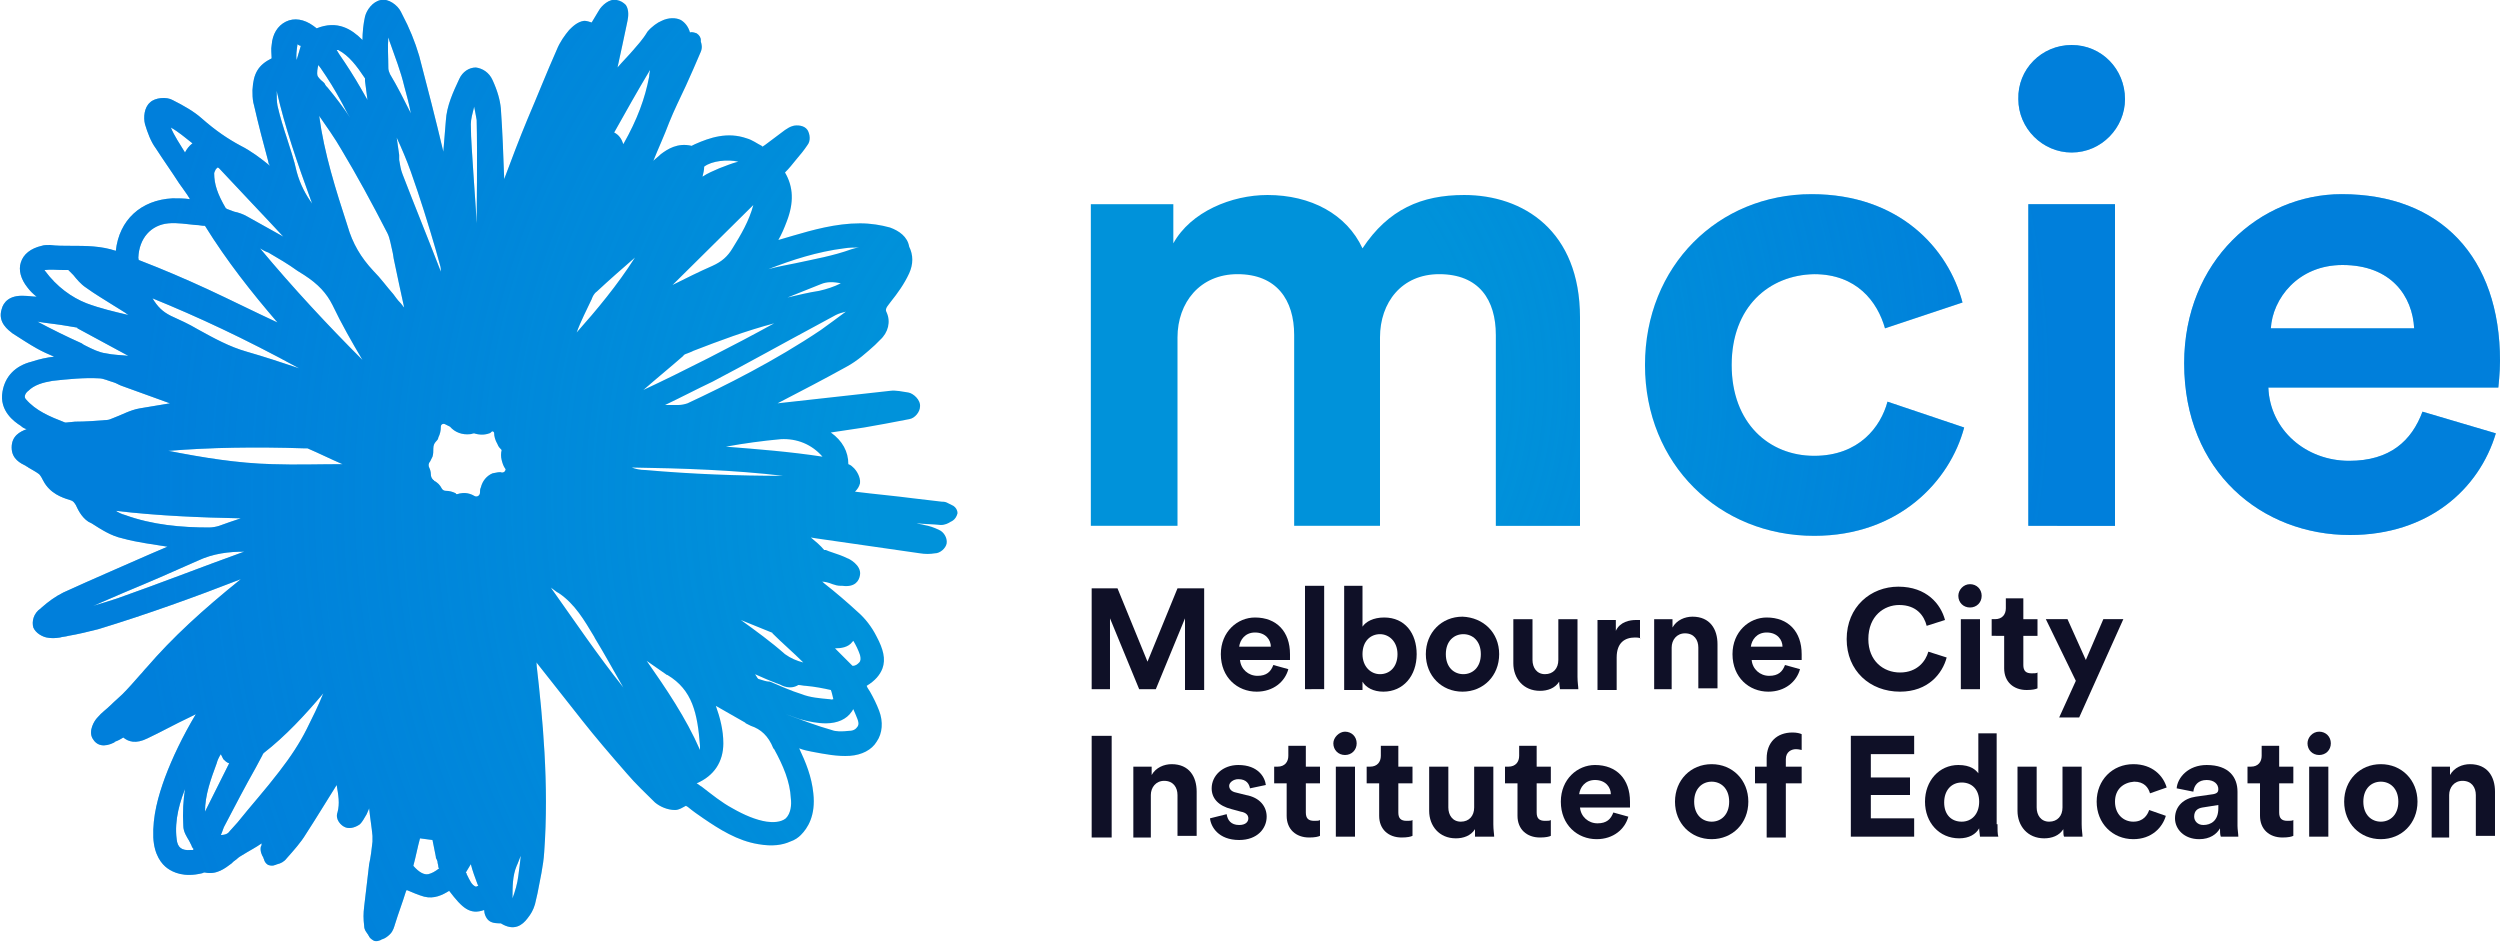 <?xml version="1.0" encoding="UTF-8"?>
<svg xmlns="http://www.w3.org/2000/svg" xmlns:xlink="http://www.w3.org/1999/xlink" version="1.1" x="0px" y="0px" viewBox="0 0 300 113" style="enable-background:new 0 0 300 113;" xml:space="preserve">
  <style type="text/css">.st0{fill:#0F1027;}.st1{fill:#0092DA;}.st2{opacity:0.5;}.st3{fill:url(#SVGID_1_);}.st4{fill:url(#SVGID_2_);}.st5{fill:url(#SVGID_3_);}.st6{fill:url(#SVGID_4_);}.st7{fill:url(#SVGID_5_);}</style>
  <g>
    <path class="st0" d="M142.2,82.7v-8.5l-3.5,8.5h-2l-3.5-8.5v8.5H131V70.6h3.1l3.6,8.8l3.6-8.8h3.2v12.2H142.2z"></path>
    <path class="st0" d="M154.6,80.3c-0.4,1.5-1.8,2.7-3.8,2.7c-2.3,0-4.3-1.7-4.3-4.5c0-2.7,2-4.4,4.1-4.4c2.6,0,4.2,1.7,4.2,4.4 c0,0.3,0,0.7,0,0.7h-6c0.1,1.1,1,1.9,2.1,1.9c1.1,0,1.6-0.5,1.9-1.3L154.6,80.3z M152.5,77.6c0-0.8-0.6-1.7-1.9-1.7 c-1.2,0-1.8,0.9-1.9,1.7H152.5z"></path>
    <path class="st0" d="M156.6,82.7V70.3h2.3v12.4H156.6z"></path>
    <path class="st0" d="M161.3,82.7V70.3h2.2v4.9c0.4-0.6,1.3-1.1,2.6-1.1c2.5,0,3.9,1.9,3.9,4.4c0,2.6-1.6,4.5-4,4.5 c-1.2,0-2.1-0.5-2.5-1.2v1H161.3z M165.6,76.1c-1.1,0-2.1,0.8-2.1,2.4c0,1.5,1,2.4,2.1,2.4c1.2,0,2.1-0.9,2.1-2.4 C167.7,77,166.7,76.1,165.6,76.1z"></path>
    <path class="st0" d="M179.9,78.5c0,2.6-1.9,4.5-4.4,4.5c-2.5,0-4.4-1.9-4.4-4.5c0-2.6,1.9-4.5,4.4-4.5 C178,74.1,179.9,75.9,179.9,78.5z M177.7,78.5c0-1.6-1-2.4-2.1-2.4s-2.1,0.8-2.1,2.4c0,1.6,1,2.4,2.1,2.4S177.7,80.1,177.7,78.5z"></path>
    <path class="st0" d="M187.1,81.8c-0.5,0.8-1.4,1.1-2.3,1.1c-2,0-3.2-1.5-3.2-3.3v-5.3h2.3v4.9c0,0.9,0.5,1.7,1.5,1.7 c1,0,1.6-0.7,1.6-1.7v-4.9h2.3v6.9c0,0.7,0.1,1.2,0.1,1.5h-2.2C187.2,82.6,187.1,82.2,187.1,81.8z"></path>
    <path class="st0" d="M196.9,76.6c-0.3-0.1-0.5-0.1-0.7-0.1c-1.2,0-2.2,0.6-2.2,2.4v3.9h-2.3v-8.4h2.2v1.3c0.5-1.1,1.7-1.3,2.4-1.3 c0.2,0,0.4,0,0.5,0V76.6z"></path>
    <path class="st0" d="M200.8,82.7h-2.3v-8.4h2.2v1c0.5-0.9,1.5-1.3,2.4-1.3c2.1,0,3,1.5,3,3.3v5.3h-2.3v-4.9c0-0.9-0.5-1.7-1.6-1.7 c-1,0-1.6,0.8-1.6,1.7V82.7z"></path>
    <path class="st0" d="M216,80.3c-0.4,1.5-1.8,2.7-3.8,2.7c-2.3,0-4.3-1.7-4.3-4.5c0-2.7,2-4.4,4.1-4.4c2.6,0,4.2,1.7,4.2,4.4 c0,0.3,0,0.7,0,0.7h-6c0.1,1.1,1,1.9,2.1,1.9c1.1,0,1.6-0.5,1.9-1.3L216,80.3z M213.9,77.6c0-0.8-0.6-1.7-1.9-1.7 c-1.2,0-1.8,0.9-1.9,1.7H213.9z"></path>
    <path class="st0" d="M221.6,76.7c0-3.9,2.9-6.3,6.2-6.3c3.4,0,5.1,2.1,5.6,4l-2.2,0.7c-0.3-1.2-1.2-2.5-3.3-2.5 c-1.8,0-3.7,1.3-3.7,4.1c0,2.6,1.8,4,3.8,4c2.1,0,3.1-1.4,3.4-2.5l2.2,0.7c-0.5,1.9-2.2,4.1-5.6,4.1 C224.4,83,221.6,80.5,221.6,76.7z"></path>
    <path class="st0" d="M236.4,70.1c0.8,0,1.4,0.6,1.4,1.4c0,0.8-0.6,1.4-1.4,1.4c-0.8,0-1.4-0.6-1.4-1.4 C235,70.8,235.6,70.1,236.4,70.1z M235.3,82.7v-8.4h2.3v8.4H235.3z"></path>
    <path class="st0" d="M242.8,74.3h1.7v2h-1.7v3.5c0,0.7,0.3,1,1,1c0.3,0,0.6,0,0.7-0.1v1.9c-0.2,0.1-0.6,0.2-1.3,0.2 c-1.6,0-2.7-1-2.7-2.6v-3.9H239v-2h0.4c0.9,0,1.3-0.6,1.3-1.3v-1.2h2.1V74.3z"></path>
    <path class="st0" d="M247.1,86.1l2-4.4l-3.6-7.4h2.6l2.2,4.9l2.1-4.9h2.4l-5.3,11.8H247.1z"></path>
    <path class="st0" d="M131,100.5V88.3h2.4v12.2H131z"></path>
    <path class="st0" d="M138.3,100.5H136V92h2.2v1c0.5-0.9,1.5-1.3,2.4-1.3c2.1,0,3,1.5,3,3.3v5.3h-2.3v-4.9c0-0.9-0.5-1.7-1.6-1.7 c-1,0-1.6,0.8-1.6,1.7V100.5z"></path>
    <path class="st0" d="M147.2,97.7c0.1,0.7,0.5,1.3,1.5,1.3c0.8,0,1.1-0.4,1.1-0.8c0-0.4-0.3-0.7-0.9-0.8l-1.1-0.3 c-1.6-0.4-2.4-1.3-2.4-2.5c0-1.5,1.3-2.8,3.2-2.8c2.4,0,3.2,1.5,3.3,2.4l-1.9,0.4c-0.1-0.5-0.4-1.1-1.4-1.1c-0.6,0-1.1,0.4-1.1,0.8 c0,0.4,0.3,0.7,0.8,0.8l1.2,0.3c1.7,0.3,2.5,1.4,2.5,2.6c0,1.4-1.1,2.8-3.3,2.8c-2.5,0-3.4-1.6-3.5-2.6L147.2,97.7z"></path>
    <path class="st0" d="M156.7,92h1.7v2h-1.7v3.5c0,0.7,0.3,1,1,1c0.3,0,0.6,0,0.7-0.1v1.9c-0.2,0.1-0.6,0.2-1.3,0.2 c-1.6,0-2.7-1-2.7-2.6V94h-1.5v-2h0.4c0.9,0,1.3-0.6,1.3-1.3v-1.2h2.1V92z"></path>
    <path class="st0" d="M161.4,87.8c0.8,0,1.4,0.6,1.4,1.4c0,0.8-0.6,1.4-1.4,1.4c-0.8,0-1.4-0.6-1.4-1.4 C160,88.5,160.7,87.8,161.4,87.8z M160.3,100.5V92h2.3v8.4H160.3z"></path>
    <path class="st0" d="M167.8,92h1.7v2h-1.7v3.5c0,0.7,0.3,1,1,1c0.3,0,0.6,0,0.7-0.1v1.9c-0.2,0.1-0.6,0.2-1.3,0.2 c-1.6,0-2.7-1-2.7-2.6V94H164v-2h0.4c0.9,0,1.3-0.6,1.3-1.3v-1.2h2.1V92z"></path>
    <path class="st0" d="M177,99.5c-0.5,0.8-1.4,1.1-2.3,1.1c-2,0-3.2-1.5-3.2-3.3V92h2.3v4.9c0,0.9,0.5,1.7,1.5,1.7 c1,0,1.6-0.7,1.6-1.7V92h2.3v6.9c0,0.7,0.1,1.2,0.1,1.5H177C177,100.3,177,99.9,177,99.5z"></path>
    <path class="st0" d="M184.4,92h1.7v2h-1.7v3.5c0,0.7,0.3,1,1,1c0.3,0,0.6,0,0.7-0.1v1.9c-0.2,0.1-0.6,0.2-1.3,0.2 c-1.6,0-2.7-1-2.7-2.6V94h-1.5v-2h0.4c0.9,0,1.3-0.6,1.3-1.3v-1.2h2.1V92z"></path>
    <path class="st0" d="M195.4,98c-0.4,1.5-1.8,2.7-3.8,2.7c-2.3,0-4.3-1.7-4.3-4.5c0-2.7,2-4.4,4.1-4.4c2.6,0,4.2,1.7,4.2,4.4 c0,0.3,0,0.7,0,0.7h-6c0.1,1.1,1,1.9,2.1,1.9c1.1,0,1.6-0.5,1.9-1.3L195.4,98z M193.3,95.3c0-0.8-0.6-1.7-1.9-1.7 c-1.2,0-1.8,0.9-1.9,1.7H193.3z"></path>
    <path class="st0" d="M209.8,96.2c0,2.6-1.9,4.5-4.4,4.5s-4.4-1.9-4.4-4.5c0-2.6,1.9-4.5,4.4-4.5S209.8,93.6,209.8,96.2z M207.5,96.2c0-1.6-1-2.4-2.1-2.4s-2.1,0.8-2.1,2.4c0,1.6,1,2.4,2.1,2.4S207.5,97.8,207.5,96.2z"></path>
    <path class="st0" d="M214.3,91.1V92h1.9v2h-1.9v6.5H212V94h-1.4v-2h1.4v-1c0-1.9,1.2-3.1,3.1-3.1c0.5,0,0.9,0.1,1.1,0.2V90 c-0.1,0-0.3-0.1-0.7-0.1C215,89.9,214.3,90.2,214.3,91.1z"></path>
    <path class="st0" d="M222.1,100.5V88.3h7.6v2.2h-5.2v2.8h4.7v2.1h-4.7v2.8h5.2v2.2H222.1z"></path>
    <path class="st0" d="M239.7,98.9c0,0.6,0,1.2,0.1,1.5h-2.2c0-0.2-0.1-0.6-0.1-1c-0.4,0.7-1.2,1.2-2.4,1.2c-2.4,0-4.1-1.9-4.1-4.4 c0-2.5,1.7-4.4,4-4.4c1.5,0,2.1,0.6,2.4,1V88h2.2V98.9z M235.4,98.6c1.2,0,2.1-0.9,2.1-2.4c0-1.5-0.9-2.3-2.1-2.3 c-1.2,0-2.1,0.9-2.1,2.4S234.2,98.6,235.4,98.6z"></path>
    <path class="st0" d="M247.6,99.5c-0.5,0.8-1.4,1.1-2.3,1.1c-2,0-3.2-1.5-3.2-3.3V92h2.3v4.9c0,0.9,0.5,1.7,1.5,1.7 c1,0,1.6-0.7,1.6-1.7V92h2.3v6.9c0,0.7,0.1,1.2,0.1,1.5h-2.2C247.6,100.3,247.6,99.9,247.6,99.5z"></path>
    <path class="st0" d="M253.8,96.2c0,1.5,1,2.4,2.2,2.4c1.2,0,1.7-0.8,1.9-1.4l2,0.7c-0.4,1.4-1.7,2.8-3.9,2.8 c-2.5,0-4.4-1.9-4.4-4.5c0-2.6,1.9-4.5,4.4-4.5c2.3,0,3.6,1.4,4,2.8l-2,0.7c-0.2-0.7-0.7-1.4-1.9-1.4 C254.8,93.9,253.8,94.7,253.8,96.2z"></path>
    <path class="st0" d="M263.5,95.6l2.1-0.3c0.5-0.1,0.6-0.3,0.6-0.6c0-0.6-0.5-1.1-1.4-1.1c-1,0-1.5,0.6-1.6,1.4l-2-0.4 c0.1-1.3,1.4-2.8,3.6-2.8c2.7,0,3.7,1.5,3.7,3.2v4.1c0,0.4,0.1,1,0.1,1.3h-2.1c-0.1-0.2-0.1-0.7-0.1-1c-0.4,0.7-1.2,1.3-2.5,1.3 c-1.8,0-2.9-1.2-2.9-2.5C261,96.7,262.1,95.8,263.5,95.6z M266.2,97v-0.4l-1.9,0.3c-0.6,0.1-1,0.4-1,1.1c0,0.5,0.4,1,1.1,1 C265.3,99,266.2,98.5,266.2,97z"></path>
    <path class="st0" d="M273.5,92h1.7v2h-1.7v3.5c0,0.7,0.3,1,1,1c0.3,0,0.6,0,0.7-0.1v1.9c-0.2,0.1-0.6,0.2-1.3,0.2 c-1.6,0-2.7-1-2.7-2.6V94h-1.5v-2h0.4c0.9,0,1.3-0.6,1.3-1.3v-1.2h2.1V92z"></path>
    <path class="st0" d="M278.3,87.8c0.8,0,1.4,0.6,1.4,1.4c0,0.8-0.6,1.4-1.4,1.4c-0.8,0-1.4-0.6-1.4-1.4 C276.9,88.5,277.5,87.8,278.3,87.8z M277.1,100.5V92h2.3v8.4H277.1z"></path>
    <path class="st0" d="M290.1,96.2c0,2.6-1.9,4.5-4.4,4.5s-4.4-1.9-4.4-4.5c0-2.6,1.9-4.5,4.4-4.5S290.1,93.6,290.1,96.2z M287.8,96.2c0-1.6-1-2.4-2.1-2.4s-2.1,0.8-2.1,2.4c0,1.6,1,2.4,2.1,2.4S287.8,97.8,287.8,96.2z"></path>
    <path class="st0" d="M294.1,100.5h-2.3V92h2.2v1c0.5-0.9,1.5-1.3,2.4-1.3c2.1,0,3,1.5,3,3.3v5.3h-2.3v-4.9c0-0.9-0.5-1.7-1.6-1.7 c-1,0-1.6,0.8-1.6,1.7V100.5z"></path>
  </g>
  <g>
    <g>
      <g>
        <path class="st1" d="M130.9,63.1V24.5h9.9v4.7c2.1-3.8,7-5.8,11.3-5.8c5.2,0,9.5,2.3,11.4,6.4c3.1-4.7,7.1-6.4,12.2-6.4 c7.1,0,13.9,4.3,13.9,14.7v25h-10.1V40.2c0-4.2-2-7.3-6.8-7.3c-4.5,0-7.1,3.4-7.1,7.6v22.6h-10.3V40.2c0-4.2-2.1-7.3-6.8-7.3 c-4.5,0-7.2,3.4-7.2,7.6v22.6H130.9z"></path>
        <path class="st1" d="M207.8,43.8c0,7,4.5,10.9,9.9,10.9s8-3.5,8.8-6.5l9.2,3.1c-1.7,6.4-7.8,13-18,13c-11.4,0-20.3-8.6-20.3-20.5 c0-11.9,8.8-20.5,20-20.5c10.5,0,16.4,6.5,18.1,13l-9.3,3.1c-0.9-3.2-3.4-6.5-8.5-6.5C212.3,33,207.8,36.8,207.8,43.8z"></path>
        <path class="st1" d="M248.6,5.4c3.6,0,6.4,2.9,6.4,6.5c0,3.4-2.8,6.4-6.4,6.4c-3.5,0-6.4-2.9-6.4-6.4 C242.1,8.3,245,5.4,248.6,5.4z M243.4,63.1V24.5h10.4v38.6H243.4z"></path>
        <path class="st1" d="M299.5,52c-2,6.7-8.1,12.2-17.5,12.2c-10.6,0-19.9-7.6-19.9-20.6c0-12.3,9.1-20.3,18.9-20.3 c11.9,0,19,7.6,19,20c0,1.5-0.2,3.1-0.2,3.2h-27.6c0.2,5.1,4.5,8.8,9.7,8.8c4.9,0,7.5-2.4,8.8-5.9L299.5,52z M289.7,39.4 c-0.2-3.8-2.7-7.6-8.6-7.6c-5.4,0-8.4,4.1-8.6,7.6H289.7z"></path>
      </g>
    </g>
    <path class="st1" d="M106.8,27.3c-1.1-0.3-2.3-0.5-3.6-0.5c-2.9,0-5.7,0.8-8.1,1.5c-0.6,0.2-1.1,0.3-1.7,0.5c0.4-0.7,0.7-1.4,1-2.2 c0.9-2.3,0.8-4.2-0.2-5.9l0,0c0.5-0.5,0.9-1,1.3-1.5c0.6-0.7,1-1.2,1.4-1.8c0.4-0.5,0.3-1.3,0-1.8c-0.4-0.6-1.3-0.6-1.7-0.5 c-0.4,0.1-0.7,0.3-1,0.5c-0.8,0.6-1.6,1.2-2.4,1.8l-0.3,0.2c0,0-0.1-0.1-0.1-0.1c-0.6-0.3-1.1-0.7-1.8-0.9 c-2.3-0.8-4.4-0.1-6.2,0.7l-0.2,0.1c-0.1,0-0.1,0.1-0.2,0.1c-1.7-0.4-2.9,0.4-3.7,1c-0.3,0.3-0.6,0.5-0.9,0.8 c0.6-1.5,1.3-3,1.9-4.6c0.6-1.5,1.3-2.9,2-4.4c0.6-1.3,1.2-2.7,1.8-4.1c0.2-0.5,0.1-0.9,0-1.2c0-0.1,0-0.1,0-0.2 c0-0.3-0.2-0.6-0.5-0.8c-0.3-0.1-0.6-0.2-0.8-0.1c-0.2-0.7-0.6-1.2-1.1-1.5c-0.6-0.3-1.5-0.3-2.3,0.1c-0.5,0.2-1.2,0.7-1.7,1.3 C77.1,4.8,76.5,5.4,76,6c-0.6,0.7-1.3,1.4-1.9,2.1c0.4-1.8,0.8-3.7,1.2-5.6c0.1-0.5,0.2-1.3-0.2-1.9C74.8,0.3,74.5,0.1,74,0 c-0.9-0.2-1.8,0.7-2.1,1.2c-0.3,0.5-0.6,1-0.9,1.5c-0.3-0.1-0.6-0.2-0.9-0.2c-0.8,0.1-1.4,0.7-1.8,1.1c-0.5,0.6-1.1,1.4-1.5,2.4 c-1.2,2.7-2.3,5.5-3.5,8.3c-1,2.4-1.9,4.8-2.8,7.2c0,0,0-0.1,0-0.1c-0.1-2.8-0.2-5.6-0.4-8.4c-0.1-1-0.4-2.1-1-3.4 c-0.4-0.9-1.2-1.4-2-1.5c-0.8,0-1.6,0.5-2,1.4c-0.7,1.5-1.5,3.2-1.6,5c-0.1,1.2-0.2,2.5-0.3,3.7c-0.9-3.8-1.9-7.7-2.9-11.5 c-0.5-1.7-1.2-3.4-2-4.9l-0.2-0.4c-0.4-0.8-1.5-1.6-2.4-1.4c-1,0.2-1.7,1.2-1.9,2c-0.2,0.9-0.3,1.9-0.3,2.8l0,0 c-1.3-1.3-3-2.4-5.5-1.4c-0.1-0.1-0.3-0.2-0.4-0.3c-1.1-0.8-2.3-1-3.3-0.5c-1,0.5-1.6,1.5-1.7,2.8c-0.1,0.5,0,1.1,0,1.6 c-1.6,0.8-2.2,1.8-2.3,3.8l0,0.1c0,0.4,0,0.9,0.1,1.4l0.1,0.4c0.5,2.2,1.1,4.5,1.7,6.7c0,0.2,0.1,0.3,0.2,0.5 c-1.1-0.9-2.3-1.8-3.5-2.4c-1.5-0.8-3-1.8-4.7-3.3c-0.9-0.8-2.1-1.5-3.5-2.2c-0.7-0.4-2.1-0.3-2.7,0.3c-0.7,0.6-0.8,1.8-0.6,2.6 c0.3,1,0.7,2.1,1.3,2.9c0.9,1.4,1.9,2.8,2.8,4.2c0.4,0.6,0.9,1.2,1.3,1.9c-0.7-0.1-1.4-0.1-2.1-0.1c-3.8,0.2-6.4,2.6-6.8,6.3 c-1.8-0.6-3.6-0.6-5.4-0.6c-0.9,0-1.7,0-2.5-0.1c-0.4,0-0.7,0-1,0.1c-1.3,0.3-2.2,1-2.5,2c-0.3,0.9,0,2,0.8,3 c0.3,0.4,0.7,0.8,1.1,1.1c-0.5,0-1-0.1-1.5-0.1c-1.8-0.1-2.5,0.8-2.7,1.6c-0.5,1.6,0.8,2.5,1.3,2.9c1.1,0.7,2,1.3,2.9,1.8 c0.7,0.4,1.4,0.7,2.1,1c-0.9,0.1-1.8,0.3-2.7,0.6c-2,0.5-3.2,1.8-3.5,3.6c-0.4,2.3,1.4,3.6,2.2,4.1c0.2,0.2,0.4,0.3,0.7,0.4 c-0.8,0.3-1.8,0.8-1.8,2.2c0,1.4,1.1,1.9,1.7,2.2c0.1,0.1,0.2,0.1,0.3,0.2c0.5,0.3,0.9,0.5,1.3,0.8c0.2,0.2,0.4,0.6,0.5,0.8 c0.8,1.5,2.2,2,3.2,2.3c0.4,0.1,0.5,0.3,0.7,0.6c0.2,0.4,0.6,1.4,1.5,2l0.4,0.2c1.1,0.7,2.3,1.5,3.7,1.8c1.8,0.5,3.6,0.7,5.4,1 l-2.1,0.9c-3.4,1.5-6.9,3-10.4,4.6c-1,0.5-1.8,1.1-2.6,1.8l-0.1,0.1C4,73.6,3.8,74.6,4,75.3c0.3,0.7,1.1,1.1,1.6,1.2 c0.5,0.1,1,0.1,1.6,0c0.3-0.1,0.7-0.1,1-0.2c1.2-0.2,2.4-0.5,3.6-0.8c5.9-1.8,11.7-3.9,17.1-6c-4.6,3.7-8.2,7-11.3,10.6 c-0.3,0.3-0.5,0.6-0.8,0.9c-0.7,0.8-1.4,1.6-2.1,2.3c-0.4,0.4-0.9,0.8-1.4,1.3c-0.5,0.5-1.1,0.9-1.6,1.5c-0.4,0.4-1.1,1.6-0.6,2.5 c0.5,0.9,1.4,1.1,2.6,0.5l0.1-0.1c0.3-0.1,0.7-0.3,1-0.5c0.6,0.5,1.5,0.8,2.9,0.1c1.7-0.8,3.3-1.7,5-2.5l0.8-0.4 c-1.6,2.7-2.8,5.2-3.7,7.6c-0.8,2.2-1.5,4.6-1.4,7.2c0.1,2.1,1,3.2,1.7,3.7c0.7,0.5,2,1.1,4.1,0.6c0.1,0,0.2-0.1,0.3-0.1 c0,0,0.1,0,0.1,0c1.4,0.3,2.4-0.5,3.2-1.1l0.2-0.2c0.1-0.1,0.3-0.2,0.4-0.3c0.2-0.2,0.5-0.4,0.7-0.5c0.8-0.5,1.6-0.9,2.3-1.4 c0,0.1,0,0.3-0.1,0.4c-0.1,0.5,0.1,1,0.3,1.3c0,0.1,0.1,0.2,0.1,0.3c0.1,0.3,0.3,0.5,0.5,0.6c0.3,0.1,0.6,0.1,0.8,0 c0.1,0,0.2-0.1,0.3-0.1c0.4-0.1,0.8-0.3,1.1-0.7c0.8-0.9,1.7-1.9,2.3-2.9c1.3-2,2.5-4,3.7-5.9c0.2,1.2,0.4,2.2,0.1,3.3 c-0.3,0.8,0.4,1.6,1,1.8c0.6,0.2,1.3-0.1,1.7-0.4c0.3-0.3,0.5-0.7,0.8-1.2c0.1-0.2,0.2-0.5,0.3-0.7c0.1,1.1,0.3,2.2,0.4,3.3 c0,0.2,0,0.5,0,0.7c-0.1,0.9-0.2,1.8-0.4,2.7c-0.2,1.7-0.4,3.4-0.6,5.1c-0.1,0.8-0.1,1.5,0,2.3c0,0.5,0.3,0.8,0.5,1.1 c0,0.1,0.1,0.1,0.1,0.2c0.1,0.2,0.4,0.4,0.6,0.5c0.3,0.1,0.5,0,0.8-0.1c0.1-0.1,0.2-0.1,0.2-0.1c0.3-0.1,0.6-0.3,0.9-0.6 c0.4-0.4,0.5-0.9,0.6-1.2c0.4-1.3,0.9-2.6,1.3-3.9l0.1-0.2c0.7,0.3,1.4,0.6,2.1,0.8c1.2,0.3,2.2-0.2,3-0.7c1.6,2.1,2.5,2.9,4.2,2.3 c0,0.4,0.2,1,0.6,1.3c0.4,0.3,1,0.3,1.4,0.3c0,0,0,0,0,0c1.6,1,2.6,0.2,3.2-0.6c0.4-0.5,0.7-1,0.9-1.7c0.1-0.4,0.2-0.9,0.3-1.3 c0.3-1.6,0.7-3.3,0.8-4.9c0.6-8.2-0.2-16.3-0.9-22.4c0-0.2,0-0.4-0.1-0.6c0,0,0,0,0,0.1c1.8,2.3,3.7,4.7,5.6,7.1 c1.5,1.9,3.2,3.9,5.3,6.3c1.1,1.3,2.3,2.4,3.4,3.5c0.6,0.5,1.5,0.9,2.4,0.9c0.5,0,0.9-0.3,1.3-0.5c0.1,0,0.1,0.1,0.2,0.1 c0.6,0.5,1.3,1,1.9,1.4c1.9,1.3,4.1,2.7,6.6,3.1c1.7,0.3,2.9,0.1,3.8-0.3c0.6-0.2,1-0.5,1.3-0.8c0.8-0.8,1.8-2.3,1.5-5 c-0.2-2-0.9-3.7-1.7-5.4c0.5,0.2,1,0.3,1.5,0.4c1.6,0.3,3.1,0.6,4.6,0.5c1.4-0.1,2.6-0.7,3.2-1.7c0.7-1,0.8-2.4,0.3-3.7 c-0.3-0.8-0.7-1.6-1.1-2.3c-0.1-0.2-0.3-0.4-0.4-0.7c1-0.6,1.6-1.3,1.9-2.1c0.4-1.1,0.1-2.3-0.7-3.8c-0.6-1.2-1.4-2.2-2.2-2.9 c-1.3-1.2-2.7-2.4-4.1-3.5c-0.1-0.1-0.2-0.2-0.3-0.2c0.4,0,0.8,0.1,1.3,0.3c0.3,0.1,0.6,0.2,1,0.2c0.1,0,0.1,0,0.2,0 c1.5,0.2,2-0.6,2.1-1.3c0.2-1.2-1.4-2-1.5-2c-0.6-0.3-1.2-0.5-1.8-0.7c-0.3-0.1-0.6-0.2-0.8-0.3l-0.1,0c0,0-0.1,0-0.1,0 c-0.5-0.6-1-1-1.6-1.5l0.6,0.1c4.2,0.6,8.4,1.2,12.5,1.8c0.6,0.1,1.2,0.1,1.8,0c0.6,0,1.3-0.6,1.4-1.2c0.1-0.7-0.4-1.4-0.9-1.6 c-0.6-0.3-1.2-0.5-1.8-0.6c-0.3-0.1-0.6-0.1-0.9-0.2c1,0.1,1.9,0.1,2.9,0.2c0.5,0,0.9-0.2,1.2-0.4c0.1,0,0.1-0.1,0.2-0.1 c0.3-0.2,0.5-0.5,0.6-0.9c0-0.4-0.2-0.7-0.5-0.9l-0.2-0.1c-0.2-0.1-0.4-0.2-0.6-0.3c-0.2-0.1-0.5-0.1-0.6-0.1l-3.4-0.4 c-2.3-0.3-4.6-0.5-7-0.8c0.3-0.3,0.5-0.6,0.6-1c0.1-0.8-0.5-1.6-0.7-1.8c-0.2-0.2-0.4-0.4-0.7-0.5c0-1.5-0.7-2.8-2.1-3.8 c1.3-0.2,2.7-0.4,4-0.6c1.7-0.3,3.4-0.6,5.4-1c0.7-0.1,1.3-0.9,1.3-1.5c0.1-0.8-0.8-1.6-1.4-1.7c-0.7-0.1-1.5-0.3-2.2-0.2 c-4.5,0.5-9,1-13.5,1.5c2.7-1.4,5.6-2.9,8.3-4.4c1.3-0.7,2.4-1.7,3.4-2.6c0.2-0.2,0.4-0.4,0.6-0.6c1-0.9,1.3-2.2,0.8-3.3 c-0.1-0.2-0.2-0.4,0.2-0.9l0.3-0.4c0.8-1,1.6-2.1,2.2-3.4c0.5-1.1,0.5-2.2,0-3.2C108.9,28.4,107.9,27.7,106.8,27.3z M47.9,18.6 c-0.1-0.7-0.2-1.4-0.3-2.1c0.6,1.3,1.2,2.7,1.7,4.1c1.1,3.1,2.1,6.3,3,9.4l0.5,1.8c0.1,0.3,0.1,0.5,0.1,0.8 c-1.5-3.9-3.1-7.8-4.6-11.7c-0.2-0.5-0.3-1.1-0.4-1.7L47.9,18.6z M59.1,56.8c-0.7,0.3-1.2,0.9-1.4,1.7c-0.1,0.2-0.1,0.4-0.1,0.6 c0,0.4-0.4,0.6-0.7,0.4c-0.5-0.3-1.1-0.4-1.6-0.3c-0.2,0-0.3,0.1-0.5,0.1c0,0,0,0,0,0c0,0-0.1,0-0.1-0.1l0,0 c-0.4-0.2-0.8-0.3-1.2-0.3c-0.2,0-0.4-0.1-0.5-0.3c0,0,0,0,0,0c-0.2-0.4-0.5-0.7-0.9-0.9c0-0.1-0.1-0.1-0.1-0.1 c-0.2-0.2-0.3-0.4-0.3-0.7c0-0.3-0.1-0.6-0.2-0.8c-0.1-0.2-0.1-0.5,0.1-0.7c0.1-0.2,0.2-0.4,0.3-0.6c0.1-0.3,0.1-0.7,0.1-1 c0-0.3,0.1-0.6,0.3-0.8c0.1-0.1,0.3-0.3,0.3-0.5c0.2-0.4,0.3-0.8,0.3-1.3c0-0.3,0.3-0.4,0.5-0.3c0.2,0.1,0.4,0.2,0.6,0.3 c0.6,0.7,1.5,1,2.4,0.9c0.2,0,0.3-0.1,0.5-0.1c0,0,0,0,0,0c0,0,0,0,0,0c0.6,0.2,1.3,0.2,1.8,0c0.1,0,0.2-0.1,0.3-0.2 c0.1-0.1,0.3,0,0.3,0.2c0,0.3,0.1,0.8,0.4,1.3c0.1,0.3,0.3,0.5,0.5,0.7c-0.1,0.4-0.1,0.8,0,1.2c0.1,0.4,0.2,0.7,0.4,1 c0.1,0.1,0.1,0.2,0,0.3l0,0c0,0.1-0.2,0.2-0.3,0.2l-0.1,0C60,56.6,59.6,56.7,59.1,56.8z M40.6,6c1.3,0.7,2.2,1.9,3.2,3.4 c0,0.1,0,0.1,0,0.2l0,0.1c0.1,0.8,0.2,1.6,0.3,2.3c-0.3-0.5-0.5-0.9-0.8-1.4c-0.8-1.4-1.7-2.8-2.6-4.1c-0.1-0.2-0.2-0.3-0.3-0.5 C40.5,6,40.5,6,40.6,6z M38.2,7.8c0.1,0.1,0.2,0.3,0.3,0.4c0.9,1.3,1.7,2.6,2.4,3.9c0.4,0.7,0.7,1.4,1.1,2 c-0.8-1.2-1.7-2.4-2.7-3.6c-0.1-0.1-0.1-0.1-0.2-0.2c0-0.1-0.1-0.1-0.1-0.2c-0.1-0.2-0.3-0.3-0.5-0.5c-0.1-0.1-0.3-0.3-0.4-0.5 C38,8.7,38.1,8.2,38.2,7.8z M35.7,5.3c0.1,0.1,0.3,0.2,0.4,0.2l-0.5,1.7C35.5,6.7,35.6,6,35.7,5.3z M41.7,27.1 c-1.4-4.3-2.8-8.7-3.4-13.2c0,0,0,0,0,0c0.9,1.3,1.9,2.7,2.7,4.1c1.8,3,3.6,6.3,5.5,10c0.3,0.6,0.4,1.4,0.6,2.2 c0.1,0.4,0.1,0.7,0.2,1.1c0.4,1.9,0.8,3.8,1.2,5.6c-0.2-0.2-0.3-0.4-0.5-0.6c-0.3-0.3-0.5-0.6-0.8-1c-0.8-0.9-1.5-1.9-2.4-2.8 C43.3,30.9,42.3,29.2,41.7,27.1z M35.6,20.6c-0.3-1.4-0.8-2.8-1.2-4.1c-0.4-1.2-0.8-2.5-1.1-3.8c-0.1-0.5-0.1-1.2-0.1-1.8 c1,4.4,2.5,8.7,4.1,13.1c0.1,0.2,0.1,0.4,0.2,0.5C36.7,23.4,36,22.1,35.6,20.6z M25.7,20.8c0-0.1,0.1-0.3,0.2-0.5 c0.1-0.1,0.2-0.2,0.2-0.2c0,0,0.1,0,0.2,0.1c2.6,2.8,5.2,5.5,7.7,8.2c-1.4-0.8-2.9-1.6-4.3-2.4c-0.5-0.3-1.1-0.5-1.6-0.6 c-0.3-0.1-0.5-0.2-0.8-0.3c-0.1,0-0.1-0.1-0.2-0.1C26.1,23.3,25.7,22.1,25.7,20.8z M20.5,15.3c0.9,0.5,1.7,1.2,2.6,1.9 c-0.4,0.3-0.7,0.7-0.9,1.1C21.6,17.3,20.9,16.3,20.5,15.3z M16.6,30.9c0.1-2.3,1.5-3.9,3.6-4.1c1.1-0.1,2.2,0.1,3.3,0.2 c0.4,0,0.7,0.1,1.1,0.1c0,0,0,0,0,0c2.6,4.2,5.6,8,8.7,11.6c-2.8-1.3-5.6-2.7-8.4-4c-2.6-1.2-5.4-2.4-8-3.4 c-0.2-0.1-0.3-0.1-0.3-0.1C16.7,31.2,16.6,31.1,16.6,30.9z M35.9,44.2c-2.1-0.7-4.2-1.4-6.3-2c-2.1-0.6-3.9-1.6-5.9-2.7 c-1-0.6-2.1-1.1-3.2-1.6c-1-0.5-1.6-1.1-2.2-2.1C23.7,38,29.3,40.6,35.9,44.2z M5.4,32.4c0.7-0.1,1.4,0,2.2,0c0.2,0,0.4,0,0.6,0 c0.2,0.2,0.4,0.4,0.6,0.6c0.4,0.5,0.9,1.1,1.5,1.5c1.1,0.8,2.3,1.5,3.4,2.2c0.6,0.4,1.2,0.7,1.7,1.1c-1.7-0.4-3.4-0.8-5-1.4 c-1.8-0.7-3.6-2-5-3.9c-0.1-0.1-0.1-0.1-0.1-0.2C5.3,32.5,5.4,32.4,5.4,32.4z M4.5,38.6c1.2,0.2,2.4,0.3,3.5,0.5l1.2,0.2 c0,0,0.1,0,0.1,0.1c2,1.1,4.1,2.2,6.1,3.3c-0.9-0.1-1.8-0.1-2.7-0.3c-0.8-0.1-1.6-0.5-2.4-0.9c-0.2-0.1-0.4-0.2-0.5-0.3 C8,40.4,6.2,39.5,4.5,38.6z M8,50.7c0,0-0.1,0-0.2,0C6,50,4.3,49.3,3.1,47.9c-0.3-0.3,0-0.8,0.3-1c0.7-0.7,1.7-1,2.9-1.2 c1.8-0.2,3.8-0.4,5.6-0.3c0.5,0,1.1,0.3,1.8,0.5c0.3,0.1,0.6,0.3,0.9,0.4c1.9,0.7,3.9,1.4,5.8,2.1c-1.2,0.2-2.4,0.4-3.6,0.6 c-1.2,0.2-2.2,0.8-3.3,1.2c-0.2,0.1-0.5,0.2-0.7,0.2c-1.3,0.1-2.5,0.2-3.8,0.2L8,50.7z M15,61.8c-0.4-0.1-0.8-0.3-1.1-0.5 c5.1,0.6,10.1,0.8,15,0.9c-0.9,0.3-1.8,0.6-2.6,0.9c-0.3,0.1-0.8,0.2-1.2,0.2C21.8,63.3,18.3,63,15,61.8z M14.1,71.8 c-0.9,0.3-1.9,0.6-2.9,0.9c1.2-0.5,2.5-1.1,3.7-1.6c2.9-1.2,5.9-2.5,8.8-3.8c1.9-0.9,3.8-1.1,5.6-1.1C24.3,68,19.2,70,14.1,71.8z M22.2,94.7C22,96,21.9,97.5,22,99.1c0,0.7,0.4,1.3,0.7,1.8c0.1,0.2,0.2,0.4,0.3,0.6c0,0.1,0.1,0.2,0.1,0.2c0,0,0,0.1,0.1,0.1 c0,0.1,0,0.1,0,0.2c-0.1,0-0.2,0-0.3,0c-1.1,0.1-1.6-0.3-1.7-1.3c-0.3-2.3,0.4-4.6,1.2-6.5C22.3,94.4,22.3,94.5,22.2,94.7z M24.6,97.4c0-2,0.7-3.9,1.4-5.8c0.1-0.4,0.3-0.8,0.5-1.1c0.1,0.2,0.2,0.4,0.3,0.6c0.2,0.2,0.4,0.4,0.7,0.5L24.6,97.4z M36.8,87.5 c-0.8,1.6-1.9,3.3-3.3,5.1c-1.6,2.1-3.4,4.1-5,6.1l-0.9,1c-0.2,0.3-0.5,0.5-1.1,0.5c0.2-0.4,0.3-0.9,0.5-1.2 c1.2-2.3,2.4-4.6,3.7-6.9l0.8-1.5c0-0.1,0.1-0.1,0.1-0.2c2.7-2.1,5-4.6,7.2-7.2C38.2,84.7,37.5,86.1,36.8,87.5z M52.3,102.8 c0,0.1,0,0.2,0.1,0.3c0,0.1,0.1,0.2,0.1,0.3c0,0.2,0.1,0.4,0.1,0.6c0,0.1,0,0.1,0.1,0.2c-0.5,0.4-0.9,0.6-1.3,0.7 c-0.5,0.1-1.1-0.2-1.8-1c0.3-1.1,0.5-2.2,0.8-3.3l1.5,0.2L52.3,102.8z M57.3,106.1l0.1,0.2c-0.1,0-0.2,0.1-0.3,0.1 c-0.5-0.2-0.7-0.7-1.1-1.5c0-0.1,0-0.1-0.1-0.2c0.2-0.3,0.4-0.7,0.6-1C56.7,104.5,57,105.3,57.3,106.1z M32.7,55.7 c-4.2-0.1-8.4-0.8-12.5-1.6c5-0.4,10.4-0.5,16.3-0.3c0.3,0,0.3,0,0.4,0c1.4,0.6,2.8,1.3,4.2,1.9C38.3,55.7,35.5,55.8,32.7,55.7z M62.2,105.1c-0.1,0.9-0.4,1.9-0.7,2.7c0-1.4,0-2.7,0.5-3.9c0.2-0.4,0.3-0.8,0.5-1.2C62.4,103.6,62.3,104.3,62.2,105.1z M31.2,29.8 c0.3,0.2,0.7,0.4,1,0.5c1.2,0.7,2.4,1.4,3.5,2.2l0.8,0.5c1.7,1.1,2.7,2.2,3.4,3.6c1.1,2.3,2.3,4.4,3.6,6.6 C39.4,39.1,35.2,34.6,31.2,29.8z M66.3,70.8c-0.1-0.1-0.1-0.2-0.2-0.3c0.3,0.2,0.6,0.5,1,0.7c1.9,1.3,3,3.2,4.2,5.2l0.1,0.2 c1.1,1.8,2.2,3.8,3.4,5.9C71.7,78.6,69,74.6,66.3,70.8z M84.5,20c0.9-0.7,2.8-0.9,4.1-0.6c-0.8,0.2-1.5,0.5-2.3,0.8 c-0.7,0.3-1.4,0.6-2,1C84.4,20.8,84.5,20.4,84.5,20z M78,8.4c0,0.2-0.1,0.5-0.1,0.8c-0.5,2.6-1.4,5.1-3.1,8.1 c-0.2-0.6-0.5-1.1-1.1-1.4C75.1,13.4,76.5,10.9,78,8.4z M90.4,24.6c-0.5,1.9-1.5,3.6-2.5,5.2c-0.6,1-1.3,1.6-2.4,2.1 c-1.6,0.7-3.2,1.5-4.8,2.3L90.4,24.6z M82.5,42.4c0.2-0.1,0.3-0.1,0.5-0.2l0.2-0.1c3.1-1.2,6.3-2.4,9.7-3.3 c-4.7,2.6-11.2,5.9-15.7,8c1.6-1.4,3.2-2.7,4.8-4.1C82,42.6,82.2,42.5,82.5,42.4z M71,35.9c0.1-0.3,0.3-0.7,0.6-0.9 c1.5-1.4,3.1-2.8,4.6-4.1c-2.1,3.3-4.6,6.3-7,9C69.7,38.5,70.4,37.2,71,35.9z M57.1,25.1c-0.1-1.5-0.2-3-0.3-4.4 c-0.1-1.9-0.3-3.9-0.3-5.8c0-0.6,0.2-1.3,0.4-2.1c0.1,0.5,0.2,1,0.3,1.6c0.1,4,0,11.6,0,12c0,0.4-0.1,0.7-0.1,0.7 C57.2,26.9,57.2,26.8,57.1,25.1z M79.9,80.9c0,0,0.1,0.1,0.2,0.1c3,1.8,3.6,4.6,3.9,8.5c0,0.2,0,0.3,0,0.5 c-1.7-3.9-4.1-7.4-6.4-10.7L79.9,80.9z M46.8,8.9c-0.1-0.2-0.2-0.5-0.2-0.7c0-1.4-0.1-2.6,0-3.7c0.1,0.2,0.1,0.4,0.2,0.6 c0.6,1.7,1.3,3.5,1.7,5.2c0.3,1.1,0.6,2.2,0.8,3.3C48.5,12,47.7,10.4,46.8,8.9z M94.9,95.8c0.1,0.8,0,1.8-0.6,2.4 c-0.6,0.5-1.6,0.5-2.3,0.4c-1.3-0.2-2.7-0.8-4.1-1.6c-1.3-0.7-2.4-1.6-3.7-2.6c-0.2-0.1-0.4-0.3-0.6-0.4c2.1-0.9,3.2-2.6,3.2-4.8 c0-1.6-0.4-3.1-0.9-4.5l3.5,2l0.1,0.1c0.2,0.1,0.4,0.2,0.6,0.3c1.2,0.4,2.1,1.2,2.7,2.7l0.1,0.1C94,91.9,94.8,93.8,94.9,95.8z M91.1,81.5c-0.1,0-0.2-0.1-0.3-0.3c-0.1-0.1-0.1-0.2-0.2-0.3c0.9,0.4,1.8,0.8,2.6,1.1c0.1,0,0.2,0.1,0.3,0.1 c0.4,0.2,1.3,0.7,2.3,0.1c0.3,0,0.6,0.1,0.9,0.1c1.1,0.1,2.1,0.3,3,0.5c0.1,0.2,0.2,0.7,0.3,1.1c-0.1,0-0.2,0.1-0.4,0l-0.1,0 c-1.1-0.1-2.3-0.2-3.3-0.6c-1.3-0.4-2.6-1-3.8-1.5C91.9,81.8,91.5,81.6,91.1,81.5z M88.9,74.4c1.2,0.5,2.5,1,3.7,1.5 c0.1,0,0.1,0.1,0.1,0.1c1.2,1.2,2.5,2.3,3.7,3.5c-0.8-0.2-1.5-0.5-2.2-1C92.5,77,90.7,75.7,88.9,74.4z M102.9,86.3 c0.1,0.3,0.2,0.6,0,0.9c-0.2,0.3-0.5,0.5-1,0.5c-0.9,0.1-1.6,0.1-2.1-0.1c-1.8-0.5-3.6-1.2-5.5-1.9c0.6,0.2,1.1,0.4,1.7,0.6 c1.1,0.3,2.1,0.5,3.1,0.5c1.4,0,2.5-0.5,3.1-1.4c0.1-0.1,0.1-0.2,0.2-0.3C102.6,85.6,102.8,86,102.9,86.3z M102.3,77 c0,0,0.1-0.1,0.1-0.1c0.3,0.5,0.6,1.1,0.8,1.7c0.1,0.4,0.1,0.7-0.1,0.9c-0.2,0.2-0.4,0.4-0.8,0.4c-0.7-0.7-1.4-1.4-2.1-2.1 C100.9,77.8,101.8,77.7,102.3,77z M77.4,56.4c-0.5,0-1.1-0.1-1.6-0.3c6.2,0.1,12.2,0.3,18.2,1C88.6,57.1,83.1,56.9,77.4,56.4z M98.7,54.8c-3.9-0.6-7.8-0.9-11.6-1.2c2.2-0.4,4.4-0.7,6.6-0.9C95.6,52.6,97.4,53.3,98.7,54.8z M98.5,39.6 c-5.5,3.7-11.5,6.7-16,8.8c-0.3,0.1-0.7,0.2-1.1,0.2c-0.5,0-1.1,0-1.6,0c1.9-0.9,3.8-1.9,5.7-2.8c4.2-2.2,8.3-4.5,12.4-6.7l2.4-1.3 c0.4-0.2,0.8-0.3,1.2-0.4C100.4,38.2,99.5,38.9,98.5,39.6z M98.3,34.9c-1.3,0.2-2.5,0.5-3.8,0.8c1.3-0.5,2.7-1.1,4-1.6 c0.7-0.3,1.5-0.3,2.4-0.1C100.1,34.4,99.2,34.7,98.3,34.9z M102.2,29.9c-2.2,0.8-4.5,1.2-6.8,1.7c-1,0.2-2.1,0.4-3.2,0.7 c2.8-1.1,5.9-2.1,9.1-2.5c0.6-0.1,1.3-0.1,1.9-0.1C102.9,29.7,102.5,29.8,102.2,29.9z"></path>
  </g>
  <g class="st2">
    <g>
      <g> <radialGradient id="SVGID_1_" cx="141.304" cy="47.488" r="140.175" gradientTransform="matrix(1 0 0 1.001 0 -1.626)" gradientUnits="userSpaceOnUse"><stop offset="0.25" style="stop-color:#006CDC;stop-opacity:0"></stop><stop offset="0.75" style="stop-color:#006CDC"></stop></radialGradient><path class="st3" d="M130.9,63.1V24.5h9.9v4.7c2.1-3.8,7-5.8,11.3-5.8c5.2,0,9.5,2.3,11.4,6.4c3.1-4.7,7.1-6.4,12.2-6.4 c7.1,0,13.9,4.3,13.9,14.7v25h-10.1V40.2c0-4.2-2-7.3-6.8-7.3c-4.5,0-7.1,3.4-7.1,7.6v22.6h-10.3V40.2c0-4.2-2.1-7.3-6.8-7.3 c-4.5,0-7.2,3.4-7.2,7.6v22.6H130.9z"></path><radialGradient id="SVGID_2_" cx="141.304" cy="47.488" r="140.175" gradientTransform="matrix(1 0 0 1.001 0 -1.626)" gradientUnits="userSpaceOnUse"><stop offset="0.25" style="stop-color:#006CDC;stop-opacity:0"></stop><stop offset="0.75" style="stop-color:#006CDC"></stop></radialGradient><path class="st4" d="M207.8,43.8c0,7,4.5,10.9,9.9,10.9s8-3.5,8.8-6.5l9.2,3.1c-1.7,6.4-7.8,13-18,13c-11.4,0-20.3-8.6-20.3-20.5 c0-11.9,8.8-20.5,20-20.5c10.5,0,16.4,6.5,18.1,13l-9.3,3.1c-0.9-3.2-3.4-6.5-8.5-6.5C212.3,33,207.8,36.8,207.8,43.8z"></path><radialGradient id="SVGID_3_" cx="141.304" cy="47.488" r="140.175" gradientTransform="matrix(1 0 0 1.001 0 -1.626)" gradientUnits="userSpaceOnUse"><stop offset="0.25" style="stop-color:#006CDC;stop-opacity:0"></stop><stop offset="0.75" style="stop-color:#006CDC"></stop></radialGradient> <path class="st5" d="M248.6,5.4c3.6,0,6.4,2.9,6.4,6.5c0,3.4-2.8,6.4-6.4,6.4c-3.5,0-6.4-2.9-6.4-6.4 C242.1,8.3,245,5.4,248.6,5.4z M243.4,63.1V24.5h10.4v38.6H243.4z"></path><radialGradient id="SVGID_4_" cx="141.304" cy="47.488" r="140.175" gradientTransform="matrix(1 0 0 1.001 0 -1.626)" gradientUnits="userSpaceOnUse"><stop offset="0.25" style="stop-color:#006CDC;stop-opacity:0"></stop><stop offset="0.75" style="stop-color:#006CDC"></stop></radialGradient><path class="st6" d="M299.5,52c-2,6.7-8.1,12.2-17.5,12.2c-10.6,0-19.9-7.6-19.9-20.6c0-12.3,9.1-20.3,18.9-20.3 c11.9,0,19,7.6,19,20c0,1.5-0.2,3.1-0.2,3.2h-27.6c0.2,5.1,4.5,8.8,9.7,8.8c4.9,0,7.5-2.4,8.8-5.9L299.5,52z M289.7,39.4 c-0.2-3.8-2.7-7.6-8.6-7.6c-5.4,0-8.4,4.1-8.6,7.6H289.7z"></path></g>
    </g>
    <radialGradient id="SVGID_5_" cx="148.629" cy="61.137" r="176.722" gradientTransform="matrix(1 0 0 1.001 0 -1.626)" gradientUnits="userSpaceOnUse"> <stop offset="0.25" style="stop-color:#006CDC;stop-opacity:0"></stop><stop offset="0.75" style="stop-color:#006CDC"></stop></radialGradient>
    <path class="st7" d="M106.8,27.3c-1.1-0.3-2.3-0.5-3.6-0.5c-2.9,0-5.7,0.8-8.1,1.5c-0.6,0.2-1.1,0.3-1.7,0.5c0.4-0.7,0.7-1.4,1-2.2 c0.9-2.3,0.8-4.2-0.2-5.9l0,0c0.5-0.5,0.9-1,1.3-1.5c0.6-0.7,1-1.2,1.4-1.8c0.4-0.5,0.3-1.3,0-1.8c-0.4-0.6-1.3-0.6-1.7-0.5 c-0.4,0.1-0.7,0.3-1,0.5c-0.8,0.6-1.6,1.2-2.4,1.8l-0.3,0.2c0,0-0.1-0.1-0.1-0.1c-0.6-0.3-1.1-0.7-1.8-0.9 c-2.3-0.8-4.4-0.1-6.2,0.7l-0.2,0.1c-0.1,0-0.1,0.1-0.2,0.1c-1.7-0.4-2.9,0.4-3.7,1c-0.3,0.3-0.6,0.5-0.9,0.8 c0.6-1.5,1.3-3,1.9-4.6c0.6-1.5,1.3-2.9,2-4.4c0.6-1.3,1.2-2.7,1.8-4.1c0.2-0.5,0.1-0.9,0-1.2c0-0.1,0-0.1,0-0.2 c0-0.3-0.2-0.6-0.5-0.8c-0.3-0.1-0.6-0.2-0.8-0.1c-0.2-0.7-0.6-1.2-1.1-1.5c-0.6-0.3-1.5-0.3-2.3,0.1c-0.5,0.2-1.2,0.7-1.7,1.3 C77.1,4.8,76.5,5.4,76,6c-0.6,0.7-1.3,1.4-1.9,2.1c0.4-1.8,0.8-3.7,1.2-5.6c0.1-0.5,0.2-1.3-0.2-1.9C74.8,0.3,74.5,0.1,74,0 c-0.9-0.2-1.8,0.7-2.1,1.2c-0.3,0.5-0.6,1-0.9,1.5c-0.3-0.1-0.6-0.2-0.9-0.2c-0.8,0.1-1.4,0.7-1.8,1.1c-0.5,0.6-1.1,1.4-1.5,2.4 c-1.2,2.7-2.3,5.5-3.5,8.3c-1,2.4-1.9,4.8-2.8,7.2c0,0,0-0.1,0-0.1c-0.1-2.8-0.2-5.6-0.4-8.4c-0.1-1-0.4-2.1-1-3.4 c-0.4-0.9-1.2-1.4-2-1.5c-0.8,0-1.6,0.5-2,1.4c-0.7,1.5-1.5,3.2-1.6,5c-0.1,1.2-0.2,2.5-0.3,3.7c-0.9-3.8-1.9-7.7-2.9-11.5 c-0.5-1.7-1.2-3.4-2-4.9l-0.2-0.4c-0.4-0.8-1.5-1.6-2.4-1.4c-1,0.2-1.7,1.2-1.9,2c-0.2,0.9-0.3,1.9-0.3,2.8l0,0 c-1.3-1.3-3-2.4-5.5-1.4c-0.1-0.1-0.3-0.2-0.4-0.3c-1.1-0.8-2.3-1-3.3-0.5c-1,0.5-1.6,1.5-1.7,2.8c-0.1,0.5,0,1.1,0,1.6 c-1.6,0.8-2.2,1.8-2.3,3.8l0,0.1c0,0.4,0,0.9,0.1,1.4l0.1,0.4c0.5,2.2,1.1,4.5,1.7,6.7c0,0.2,0.1,0.3,0.2,0.5 c-1.1-0.9-2.3-1.8-3.5-2.4c-1.5-0.8-3-1.8-4.7-3.3c-0.9-0.8-2.1-1.5-3.5-2.2c-0.7-0.4-2.1-0.3-2.7,0.3c-0.7,0.6-0.8,1.8-0.6,2.6 c0.3,1,0.7,2.1,1.3,2.9c0.9,1.4,1.9,2.8,2.8,4.2c0.4,0.6,0.9,1.2,1.3,1.9c-0.7-0.1-1.4-0.1-2.1-0.1c-3.8,0.2-6.4,2.6-6.8,6.3 c-1.8-0.6-3.6-0.6-5.4-0.6c-0.9,0-1.7,0-2.5-0.1c-0.4,0-0.7,0-1,0.1c-1.3,0.3-2.2,1-2.5,2c-0.3,0.9,0,2,0.8,3 c0.3,0.4,0.7,0.8,1.1,1.1c-0.5,0-1-0.1-1.5-0.1c-1.8-0.1-2.5,0.8-2.7,1.6c-0.5,1.6,0.8,2.5,1.3,2.9c1.1,0.7,2,1.3,2.9,1.8 c0.7,0.4,1.4,0.7,2.1,1c-0.9,0.1-1.8,0.3-2.7,0.6c-2,0.5-3.2,1.8-3.5,3.6c-0.4,2.3,1.4,3.6,2.2,4.1c0.2,0.2,0.4,0.3,0.7,0.4 c-0.8,0.3-1.8,0.8-1.8,2.2c0,1.4,1.1,1.9,1.7,2.2c0.1,0.1,0.2,0.1,0.3,0.2c0.5,0.3,0.9,0.5,1.3,0.8c0.2,0.2,0.4,0.6,0.5,0.8 c0.8,1.5,2.2,2,3.2,2.3c0.4,0.1,0.5,0.3,0.7,0.6c0.2,0.4,0.6,1.4,1.5,2l0.4,0.2c1.1,0.7,2.3,1.5,3.7,1.8c1.8,0.5,3.6,0.7,5.4,1 l-2.1,0.9c-3.4,1.5-6.9,3-10.4,4.6c-1,0.5-1.8,1.1-2.6,1.8l-0.1,0.1C4,73.6,3.8,74.6,4,75.3c0.3,0.7,1.1,1.1,1.6,1.2 c0.5,0.1,1,0.1,1.6,0c0.3-0.1,0.7-0.1,1-0.2c1.2-0.2,2.4-0.5,3.6-0.8c5.9-1.8,11.7-3.9,17.1-6c-4.6,3.7-8.2,7-11.3,10.6 c-0.3,0.3-0.5,0.6-0.8,0.9c-0.7,0.8-1.4,1.6-2.1,2.3c-0.4,0.4-0.9,0.8-1.4,1.3c-0.5,0.5-1.1,0.9-1.6,1.5c-0.4,0.4-1.1,1.6-0.6,2.5 c0.5,0.9,1.4,1.1,2.6,0.5l0.1-0.1c0.3-0.1,0.7-0.3,1-0.5c0.6,0.5,1.5,0.8,2.9,0.1c1.7-0.8,3.3-1.7,5-2.5l0.8-0.4 c-1.6,2.7-2.8,5.2-3.7,7.6c-0.8,2.2-1.5,4.6-1.4,7.2c0.1,2.1,1,3.2,1.7,3.7c0.7,0.5,2,1.1,4.1,0.6c0.1,0,0.2-0.1,0.3-0.1 c0,0,0.1,0,0.1,0c1.4,0.3,2.4-0.5,3.2-1.1l0.2-0.2c0.1-0.1,0.3-0.2,0.4-0.3c0.2-0.2,0.5-0.4,0.7-0.5c0.8-0.5,1.6-0.9,2.3-1.4 c0,0.1,0,0.3-0.1,0.4c-0.1,0.5,0.1,1,0.3,1.3c0,0.1,0.1,0.2,0.1,0.3c0.1,0.3,0.3,0.5,0.5,0.6c0.3,0.1,0.6,0.1,0.8,0 c0.1,0,0.2-0.1,0.3-0.1c0.4-0.1,0.8-0.3,1.1-0.7c0.8-0.9,1.7-1.9,2.3-2.9c1.3-2,2.5-4,3.7-5.9c0.2,1.2,0.4,2.2,0.1,3.3 c-0.3,0.8,0.4,1.6,1,1.8c0.6,0.2,1.3-0.1,1.7-0.4c0.3-0.3,0.5-0.7,0.8-1.2c0.1-0.2,0.2-0.5,0.3-0.7c0.1,1.1,0.3,2.2,0.4,3.3 c0,0.2,0,0.5,0,0.7c-0.1,0.9-0.2,1.8-0.4,2.7c-0.2,1.7-0.4,3.4-0.6,5.1c-0.1,0.8-0.1,1.5,0,2.3c0,0.5,0.3,0.8,0.5,1.1 c0,0.1,0.1,0.1,0.1,0.2c0.1,0.2,0.4,0.4,0.6,0.5c0.3,0.1,0.5,0,0.8-0.1c0.1-0.1,0.2-0.1,0.2-0.1c0.3-0.1,0.6-0.3,0.9-0.6 c0.4-0.4,0.5-0.9,0.6-1.2c0.4-1.3,0.9-2.6,1.3-3.9l0.1-0.2c0.7,0.3,1.4,0.6,2.1,0.8c1.2,0.3,2.2-0.2,3-0.7c1.6,2.1,2.5,2.9,4.2,2.3 c0,0.4,0.2,1,0.6,1.3c0.4,0.3,1,0.3,1.4,0.3c0,0,0,0,0,0c1.6,1,2.6,0.2,3.2-0.6c0.4-0.5,0.7-1,0.9-1.7c0.1-0.4,0.2-0.9,0.3-1.3 c0.3-1.6,0.7-3.3,0.8-4.9c0.6-8.2-0.2-16.3-0.9-22.4c0-0.2,0-0.4-0.1-0.6c0,0,0,0,0,0.1c1.8,2.3,3.7,4.7,5.6,7.1 c1.5,1.9,3.2,3.9,5.3,6.3c1.1,1.3,2.3,2.4,3.4,3.5c0.6,0.5,1.5,0.9,2.4,0.9c0.5,0,0.9-0.3,1.3-0.5c0.1,0,0.1,0.1,0.2,0.1 c0.6,0.5,1.3,1,1.9,1.4c1.9,1.3,4.1,2.7,6.6,3.1c1.7,0.3,2.9,0.1,3.8-0.3c0.6-0.2,1-0.5,1.3-0.8c0.8-0.8,1.8-2.3,1.5-5 c-0.2-2-0.9-3.7-1.7-5.4c0.5,0.2,1,0.3,1.5,0.4c1.6,0.3,3.1,0.6,4.6,0.5c1.4-0.1,2.6-0.7,3.2-1.7c0.7-1,0.8-2.4,0.3-3.7 c-0.3-0.8-0.7-1.6-1.1-2.3c-0.1-0.2-0.3-0.4-0.4-0.7c1-0.6,1.6-1.3,1.9-2.1c0.4-1.1,0.1-2.3-0.7-3.8c-0.6-1.2-1.4-2.2-2.2-2.9 c-1.3-1.2-2.7-2.4-4.1-3.5c-0.1-0.1-0.2-0.2-0.3-0.2c0.4,0,0.8,0.1,1.3,0.3c0.3,0.1,0.6,0.2,1,0.2c0.1,0,0.1,0,0.2,0 c1.5,0.2,2-0.6,2.1-1.3c0.2-1.2-1.4-2-1.5-2c-0.6-0.3-1.2-0.5-1.8-0.7c-0.3-0.1-0.6-0.2-0.8-0.3l-0.1,0c0,0-0.1,0-0.1,0 c-0.5-0.6-1-1-1.6-1.5l0.6,0.1c4.2,0.6,8.4,1.2,12.5,1.8c0.6,0.1,1.2,0.1,1.8,0c0.6,0,1.3-0.6,1.4-1.2c0.1-0.7-0.4-1.4-0.9-1.6 c-0.6-0.3-1.2-0.5-1.8-0.6c-0.3-0.1-0.6-0.1-0.9-0.2c1,0.1,1.9,0.1,2.9,0.2c0.5,0,0.9-0.2,1.2-0.4c0.1,0,0.1-0.1,0.2-0.1 c0.3-0.2,0.5-0.5,0.6-0.9c0-0.4-0.2-0.7-0.5-0.9l-0.2-0.1c-0.2-0.1-0.4-0.2-0.6-0.3c-0.2-0.1-0.5-0.1-0.6-0.1l-3.4-0.4 c-2.3-0.3-4.6-0.5-7-0.8c0.3-0.3,0.5-0.6,0.6-1c0.1-0.8-0.5-1.6-0.7-1.8c-0.2-0.2-0.4-0.4-0.7-0.5c0-1.5-0.7-2.8-2.1-3.8 c1.3-0.2,2.7-0.4,4-0.6c1.7-0.3,3.4-0.6,5.4-1c0.7-0.1,1.3-0.9,1.3-1.5c0.1-0.8-0.8-1.6-1.4-1.7c-0.7-0.1-1.5-0.3-2.2-0.2 c-4.5,0.5-9,1-13.5,1.5c2.7-1.4,5.6-2.9,8.3-4.4c1.3-0.7,2.4-1.7,3.4-2.6c0.2-0.2,0.4-0.4,0.6-0.6c1-0.9,1.3-2.2,0.8-3.3 c-0.1-0.2-0.2-0.4,0.2-0.9l0.3-0.4c0.8-1,1.6-2.1,2.2-3.4c0.5-1.1,0.5-2.2,0-3.2C108.9,28.4,107.9,27.7,106.8,27.3z M47.9,18.6 c-0.1-0.7-0.2-1.4-0.3-2.1c0.6,1.3,1.2,2.7,1.7,4.1c1.1,3.1,2.1,6.3,3,9.4l0.5,1.8c0.1,0.3,0.1,0.5,0.1,0.8 c-1.5-3.9-3.1-7.8-4.6-11.7c-0.2-0.5-0.3-1.1-0.4-1.7L47.9,18.6z M59.1,56.8c-0.7,0.3-1.2,0.9-1.4,1.7c-0.1,0.2-0.1,0.4-0.1,0.6 c0,0.4-0.4,0.6-0.7,0.4c-0.5-0.3-1.1-0.4-1.6-0.3c-0.2,0-0.3,0.1-0.5,0.1c0,0,0,0,0,0c0,0-0.1,0-0.1-0.1l0,0 c-0.4-0.2-0.8-0.3-1.2-0.3c-0.2,0-0.4-0.1-0.5-0.3c0,0,0,0,0,0c-0.2-0.4-0.5-0.7-0.9-0.9c0-0.1-0.1-0.1-0.1-0.1 c-0.2-0.2-0.3-0.4-0.3-0.7c0-0.3-0.1-0.6-0.2-0.8c-0.1-0.2-0.1-0.5,0.1-0.7c0.1-0.2,0.2-0.4,0.3-0.6c0.1-0.3,0.1-0.7,0.1-1 c0-0.3,0.1-0.6,0.3-0.8c0.1-0.1,0.3-0.3,0.3-0.5c0.2-0.4,0.3-0.8,0.3-1.3c0-0.3,0.3-0.4,0.5-0.3c0.2,0.1,0.4,0.2,0.6,0.3 c0.6,0.7,1.5,1,2.4,0.9c0.2,0,0.3-0.1,0.5-0.1c0,0,0,0,0,0c0,0,0,0,0,0c0.6,0.2,1.3,0.2,1.8,0c0.1,0,0.2-0.1,0.3-0.2 c0.1-0.1,0.3,0,0.3,0.2c0,0.3,0.1,0.8,0.4,1.3c0.1,0.3,0.3,0.5,0.5,0.7c-0.1,0.4-0.1,0.8,0,1.2c0.1,0.4,0.2,0.7,0.4,1 c0.1,0.1,0.1,0.2,0,0.3l0,0c0,0.1-0.2,0.2-0.3,0.2l-0.1,0C60,56.6,59.6,56.7,59.1,56.8z M40.6,6c1.3,0.7,2.2,1.9,3.2,3.4 c0,0.1,0,0.1,0,0.2l0,0.1c0.1,0.8,0.2,1.6,0.3,2.3c-0.3-0.5-0.5-0.9-0.8-1.4c-0.8-1.4-1.7-2.8-2.6-4.1c-0.1-0.2-0.2-0.3-0.3-0.5 C40.5,6,40.5,6,40.6,6z M38.2,7.8c0.1,0.1,0.2,0.3,0.3,0.4c0.9,1.3,1.7,2.6,2.4,3.9c0.4,0.7,0.7,1.4,1.1,2 c-0.8-1.2-1.7-2.4-2.7-3.6c-0.1-0.1-0.1-0.1-0.2-0.2c0-0.1-0.1-0.1-0.1-0.2c-0.1-0.2-0.3-0.3-0.5-0.5c-0.1-0.1-0.3-0.3-0.4-0.5 C38,8.7,38.1,8.2,38.2,7.8z M35.7,5.3c0.1,0.1,0.3,0.2,0.4,0.2l-0.5,1.7C35.5,6.7,35.6,6,35.7,5.3z M41.7,27.1 c-1.4-4.3-2.8-8.7-3.4-13.2c0,0,0,0,0,0c0.9,1.3,1.9,2.7,2.7,4.1c1.8,3,3.6,6.3,5.5,10c0.3,0.6,0.4,1.4,0.6,2.2 c0.1,0.4,0.1,0.7,0.2,1.1c0.4,1.9,0.8,3.8,1.2,5.6c-0.2-0.2-0.3-0.4-0.5-0.6c-0.3-0.3-0.5-0.6-0.8-1c-0.8-0.9-1.5-1.9-2.4-2.8 C43.3,30.9,42.3,29.2,41.7,27.1z M35.6,20.6c-0.3-1.4-0.8-2.8-1.2-4.1c-0.4-1.2-0.8-2.5-1.1-3.8c-0.1-0.5-0.1-1.2-0.1-1.8 c1,4.4,2.5,8.7,4.1,13.1c0.1,0.2,0.1,0.4,0.2,0.5C36.7,23.4,36,22.1,35.6,20.6z M25.7,20.8c0-0.1,0.1-0.3,0.2-0.5 c0.1-0.1,0.2-0.2,0.2-0.2c0,0,0.1,0,0.2,0.1c2.6,2.8,5.2,5.5,7.7,8.2c-1.4-0.8-2.9-1.6-4.3-2.4c-0.5-0.3-1.1-0.5-1.6-0.6 c-0.3-0.1-0.5-0.2-0.8-0.3c-0.1,0-0.1-0.1-0.2-0.1C26.1,23.3,25.7,22.1,25.7,20.8z M20.5,15.3c0.9,0.5,1.7,1.2,2.6,1.9 c-0.4,0.3-0.7,0.7-0.9,1.1C21.6,17.3,20.9,16.3,20.5,15.3z M16.6,30.9c0.1-2.3,1.5-3.9,3.6-4.1c1.1-0.1,2.2,0.1,3.3,0.2 c0.4,0,0.7,0.1,1.1,0.1c0,0,0,0,0,0c2.6,4.2,5.6,8,8.7,11.6c-2.8-1.3-5.6-2.7-8.4-4c-2.6-1.2-5.4-2.4-8-3.4 c-0.2-0.1-0.3-0.1-0.3-0.1C16.7,31.2,16.6,31.1,16.6,30.9z M35.9,44.2c-2.1-0.7-4.2-1.4-6.3-2c-2.1-0.6-3.9-1.6-5.9-2.7 c-1-0.6-2.1-1.1-3.2-1.6c-1-0.5-1.6-1.1-2.2-2.1C23.7,38,29.3,40.6,35.9,44.2z M5.4,32.4c0.7-0.1,1.4,0,2.2,0c0.2,0,0.4,0,0.6,0 c0.2,0.2,0.4,0.4,0.6,0.6c0.4,0.5,0.9,1.1,1.5,1.5c1.1,0.8,2.3,1.5,3.4,2.2c0.6,0.4,1.2,0.7,1.7,1.1c-1.7-0.4-3.4-0.8-5-1.4 c-1.8-0.7-3.6-2-5-3.9c-0.1-0.1-0.1-0.1-0.1-0.2C5.3,32.5,5.4,32.4,5.4,32.4z M4.5,38.6c1.2,0.2,2.4,0.3,3.5,0.5l1.2,0.2 c0,0,0.1,0,0.1,0.1c2,1.1,4.1,2.2,6.1,3.3c-0.9-0.1-1.8-0.1-2.7-0.3c-0.8-0.1-1.6-0.5-2.4-0.9c-0.2-0.1-0.4-0.2-0.5-0.3 C8,40.4,6.2,39.5,4.5,38.6z M8,50.7c0,0-0.1,0-0.2,0C6,50,4.3,49.3,3.1,47.9c-0.3-0.3,0-0.8,0.3-1c0.7-0.7,1.7-1,2.9-1.2 c1.8-0.2,3.8-0.4,5.6-0.3c0.5,0,1.1,0.3,1.8,0.5c0.3,0.1,0.6,0.3,0.9,0.4c1.9,0.7,3.9,1.4,5.8,2.1c-1.2,0.2-2.4,0.4-3.6,0.6 c-1.2,0.2-2.2,0.8-3.3,1.2c-0.2,0.1-0.5,0.2-0.7,0.2c-1.3,0.1-2.5,0.2-3.8,0.2L8,50.7z M15,61.8c-0.4-0.1-0.8-0.3-1.1-0.5 c5.1,0.6,10.1,0.8,15,0.9c-0.9,0.3-1.8,0.6-2.6,0.9c-0.3,0.1-0.8,0.2-1.2,0.2C21.8,63.3,18.3,63,15,61.8z M14.1,71.8 c-0.9,0.3-1.9,0.6-2.9,0.9c1.2-0.5,2.5-1.1,3.7-1.6c2.9-1.2,5.9-2.5,8.8-3.8c1.9-0.9,3.8-1.1,5.6-1.1C24.3,68,19.2,70,14.1,71.8z M22.2,94.7C22,96,21.9,97.5,22,99.1c0,0.7,0.4,1.3,0.7,1.8c0.1,0.2,0.2,0.4,0.3,0.6c0,0.1,0.1,0.2,0.1,0.2c0,0,0,0.1,0.1,0.1 c0,0.1,0,0.1,0,0.2c-0.1,0-0.2,0-0.3,0c-1.1,0.1-1.6-0.3-1.7-1.3c-0.3-2.3,0.4-4.6,1.2-6.5C22.3,94.4,22.3,94.5,22.2,94.7z M24.6,97.4c0-2,0.7-3.9,1.4-5.8c0.1-0.4,0.3-0.8,0.5-1.1c0.1,0.2,0.2,0.4,0.3,0.6c0.2,0.2,0.4,0.4,0.7,0.5L24.6,97.4z M36.8,87.5 c-0.8,1.6-1.9,3.3-3.3,5.1c-1.6,2.1-3.4,4.1-5,6.1l-0.9,1c-0.2,0.3-0.5,0.5-1.1,0.5c0.2-0.4,0.3-0.9,0.5-1.2 c1.2-2.3,2.4-4.6,3.7-6.9l0.8-1.5c0-0.1,0.1-0.1,0.1-0.2c2.7-2.1,5-4.6,7.2-7.2C38.2,84.7,37.5,86.1,36.8,87.5z M52.3,102.8 c0,0.1,0,0.2,0.1,0.3c0,0.1,0.1,0.2,0.1,0.3c0,0.2,0.1,0.4,0.1,0.6c0,0.1,0,0.1,0.1,0.2c-0.5,0.4-0.9,0.6-1.3,0.7 c-0.5,0.1-1.1-0.2-1.8-1c0.3-1.1,0.5-2.2,0.8-3.3l1.5,0.2L52.3,102.8z M57.3,106.1l0.1,0.2c-0.1,0-0.2,0.1-0.3,0.1 c-0.5-0.2-0.7-0.7-1.1-1.5c0-0.1,0-0.1-0.1-0.2c0.2-0.3,0.4-0.7,0.6-1C56.7,104.5,57,105.3,57.3,106.1z M32.7,55.7 c-4.2-0.1-8.4-0.8-12.5-1.6c5-0.4,10.4-0.5,16.3-0.3c0.3,0,0.3,0,0.4,0c1.4,0.6,2.8,1.3,4.2,1.9C38.3,55.7,35.5,55.8,32.7,55.7z M62.2,105.1c-0.1,0.9-0.4,1.9-0.7,2.7c0-1.4,0-2.7,0.5-3.9c0.2-0.4,0.3-0.8,0.5-1.2C62.4,103.6,62.3,104.3,62.2,105.1z M31.2,29.8 c0.3,0.2,0.7,0.4,1,0.5c1.2,0.7,2.4,1.4,3.5,2.2l0.8,0.5c1.7,1.1,2.7,2.2,3.4,3.6c1.1,2.3,2.3,4.4,3.6,6.6 C39.4,39.1,35.2,34.6,31.2,29.8z M66.3,70.8c-0.1-0.1-0.1-0.2-0.2-0.3c0.3,0.2,0.6,0.5,1,0.7c1.9,1.3,3,3.2,4.2,5.2l0.1,0.2 c1.1,1.8,2.2,3.8,3.4,5.9C71.7,78.6,69,74.6,66.3,70.8z M84.5,20c0.9-0.7,2.8-0.9,4.1-0.6c-0.8,0.2-1.5,0.5-2.3,0.8 c-0.7,0.3-1.4,0.6-2,1C84.4,20.8,84.5,20.4,84.5,20z M78,8.4c0,0.2-0.1,0.5-0.1,0.8c-0.5,2.6-1.4,5.1-3.1,8.1 c-0.2-0.6-0.5-1.1-1.1-1.4C75.1,13.4,76.5,10.9,78,8.4z M90.4,24.6c-0.5,1.9-1.5,3.6-2.5,5.2c-0.6,1-1.3,1.6-2.4,2.1 c-1.6,0.7-3.2,1.5-4.8,2.3L90.4,24.6z M82.5,42.4c0.2-0.1,0.3-0.1,0.5-0.2l0.2-0.1c3.1-1.2,6.3-2.4,9.7-3.3 c-4.7,2.6-11.2,5.9-15.7,8c1.6-1.4,3.2-2.7,4.8-4.1C82,42.6,82.2,42.5,82.5,42.4z M71,35.9c0.1-0.3,0.3-0.7,0.6-0.9 c1.5-1.4,3.1-2.8,4.6-4.1c-2.1,3.3-4.6,6.3-7,9C69.7,38.5,70.4,37.2,71,35.9z M57.1,25.1c-0.1-1.5-0.2-3-0.3-4.4 c-0.1-1.9-0.3-3.9-0.3-5.8c0-0.6,0.2-1.3,0.4-2.1c0.1,0.5,0.2,1,0.3,1.6c0.1,4,0,11.6,0,12c0,0.4-0.1,0.7-0.1,0.7 C57.2,26.9,57.2,26.8,57.1,25.1z M79.9,80.9c0,0,0.1,0.1,0.2,0.1c3,1.8,3.6,4.6,3.9,8.5c0,0.2,0,0.3,0,0.5 c-1.7-3.9-4.1-7.4-6.4-10.7L79.9,80.9z M46.8,8.9c-0.1-0.2-0.2-0.5-0.2-0.7c0-1.4-0.1-2.6,0-3.7c0.1,0.2,0.1,0.4,0.2,0.6 c0.6,1.7,1.3,3.5,1.7,5.2c0.3,1.1,0.6,2.2,0.8,3.3C48.5,12,47.7,10.4,46.8,8.9z M94.9,95.8c0.1,0.8,0,1.8-0.6,2.4 c-0.6,0.5-1.6,0.5-2.3,0.4c-1.3-0.2-2.7-0.8-4.1-1.6c-1.3-0.7-2.4-1.6-3.7-2.6c-0.2-0.1-0.4-0.3-0.6-0.4c2.1-0.9,3.2-2.6,3.2-4.8 c0-1.6-0.4-3.1-0.9-4.5l3.5,2l0.1,0.1c0.2,0.1,0.4,0.2,0.6,0.3c1.2,0.4,2.1,1.2,2.7,2.7l0.1,0.1C94,91.9,94.8,93.8,94.9,95.8z M91.1,81.5c-0.1,0-0.2-0.1-0.3-0.3c-0.1-0.1-0.1-0.2-0.2-0.3c0.9,0.4,1.8,0.8,2.6,1.1c0.1,0,0.2,0.1,0.3,0.1 c0.4,0.2,1.3,0.7,2.3,0.1c0.3,0,0.6,0.1,0.9,0.1c1.1,0.1,2.1,0.3,3,0.5c0.1,0.2,0.2,0.7,0.3,1.1c-0.1,0-0.2,0.1-0.4,0l-0.1,0 c-1.1-0.1-2.3-0.2-3.3-0.6c-1.3-0.4-2.6-1-3.8-1.5C91.9,81.8,91.5,81.6,91.1,81.5z M88.9,74.4c1.2,0.5,2.5,1,3.7,1.5 c0.1,0,0.1,0.1,0.1,0.1c1.2,1.2,2.5,2.3,3.7,3.5c-0.8-0.2-1.5-0.5-2.2-1C92.5,77,90.7,75.7,88.9,74.4z M102.9,86.3 c0.1,0.3,0.2,0.6,0,0.9c-0.2,0.3-0.5,0.5-1,0.5c-0.9,0.1-1.6,0.1-2.1-0.1c-1.8-0.5-3.6-1.2-5.5-1.9c0.6,0.2,1.1,0.4,1.7,0.6 c1.1,0.3,2.1,0.5,3.1,0.5c1.4,0,2.5-0.5,3.1-1.4c0.1-0.1,0.1-0.2,0.2-0.3C102.6,85.6,102.8,86,102.9,86.3z M102.3,77 c0,0,0.1-0.1,0.1-0.1c0.3,0.5,0.6,1.1,0.8,1.7c0.1,0.4,0.1,0.7-0.1,0.9c-0.2,0.2-0.4,0.4-0.8,0.4c-0.7-0.7-1.4-1.4-2.1-2.1 C100.9,77.8,101.8,77.7,102.3,77z M77.4,56.4c-0.5,0-1.1-0.1-1.6-0.3c6.2,0.1,12.2,0.3,18.2,1C88.6,57.1,83.1,56.9,77.4,56.4z M98.7,54.8c-3.9-0.6-7.8-0.9-11.6-1.2c2.2-0.4,4.4-0.7,6.6-0.9C95.6,52.6,97.4,53.3,98.7,54.8z M98.5,39.6 c-5.5,3.7-11.5,6.7-16,8.8c-0.3,0.1-0.7,0.2-1.1,0.2c-0.5,0-1.1,0-1.6,0c1.9-0.9,3.8-1.9,5.7-2.8c4.2-2.2,8.3-4.5,12.4-6.7l2.4-1.3 c0.4-0.2,0.8-0.3,1.2-0.4C100.4,38.2,99.5,38.9,98.5,39.6z M98.3,34.9c-1.3,0.2-2.5,0.5-3.8,0.8c1.3-0.5,2.7-1.1,4-1.6 c0.7-0.3,1.5-0.3,2.4-0.1C100.1,34.4,99.2,34.7,98.3,34.9z M102.2,29.9c-2.2,0.8-4.5,1.2-6.8,1.7c-1,0.2-2.1,0.4-3.2,0.7 c2.8-1.1,5.9-2.1,9.1-2.5c0.6-0.1,1.3-0.1,1.9-0.1C102.9,29.7,102.5,29.8,102.2,29.9z"></path>
  </g>
</svg>
